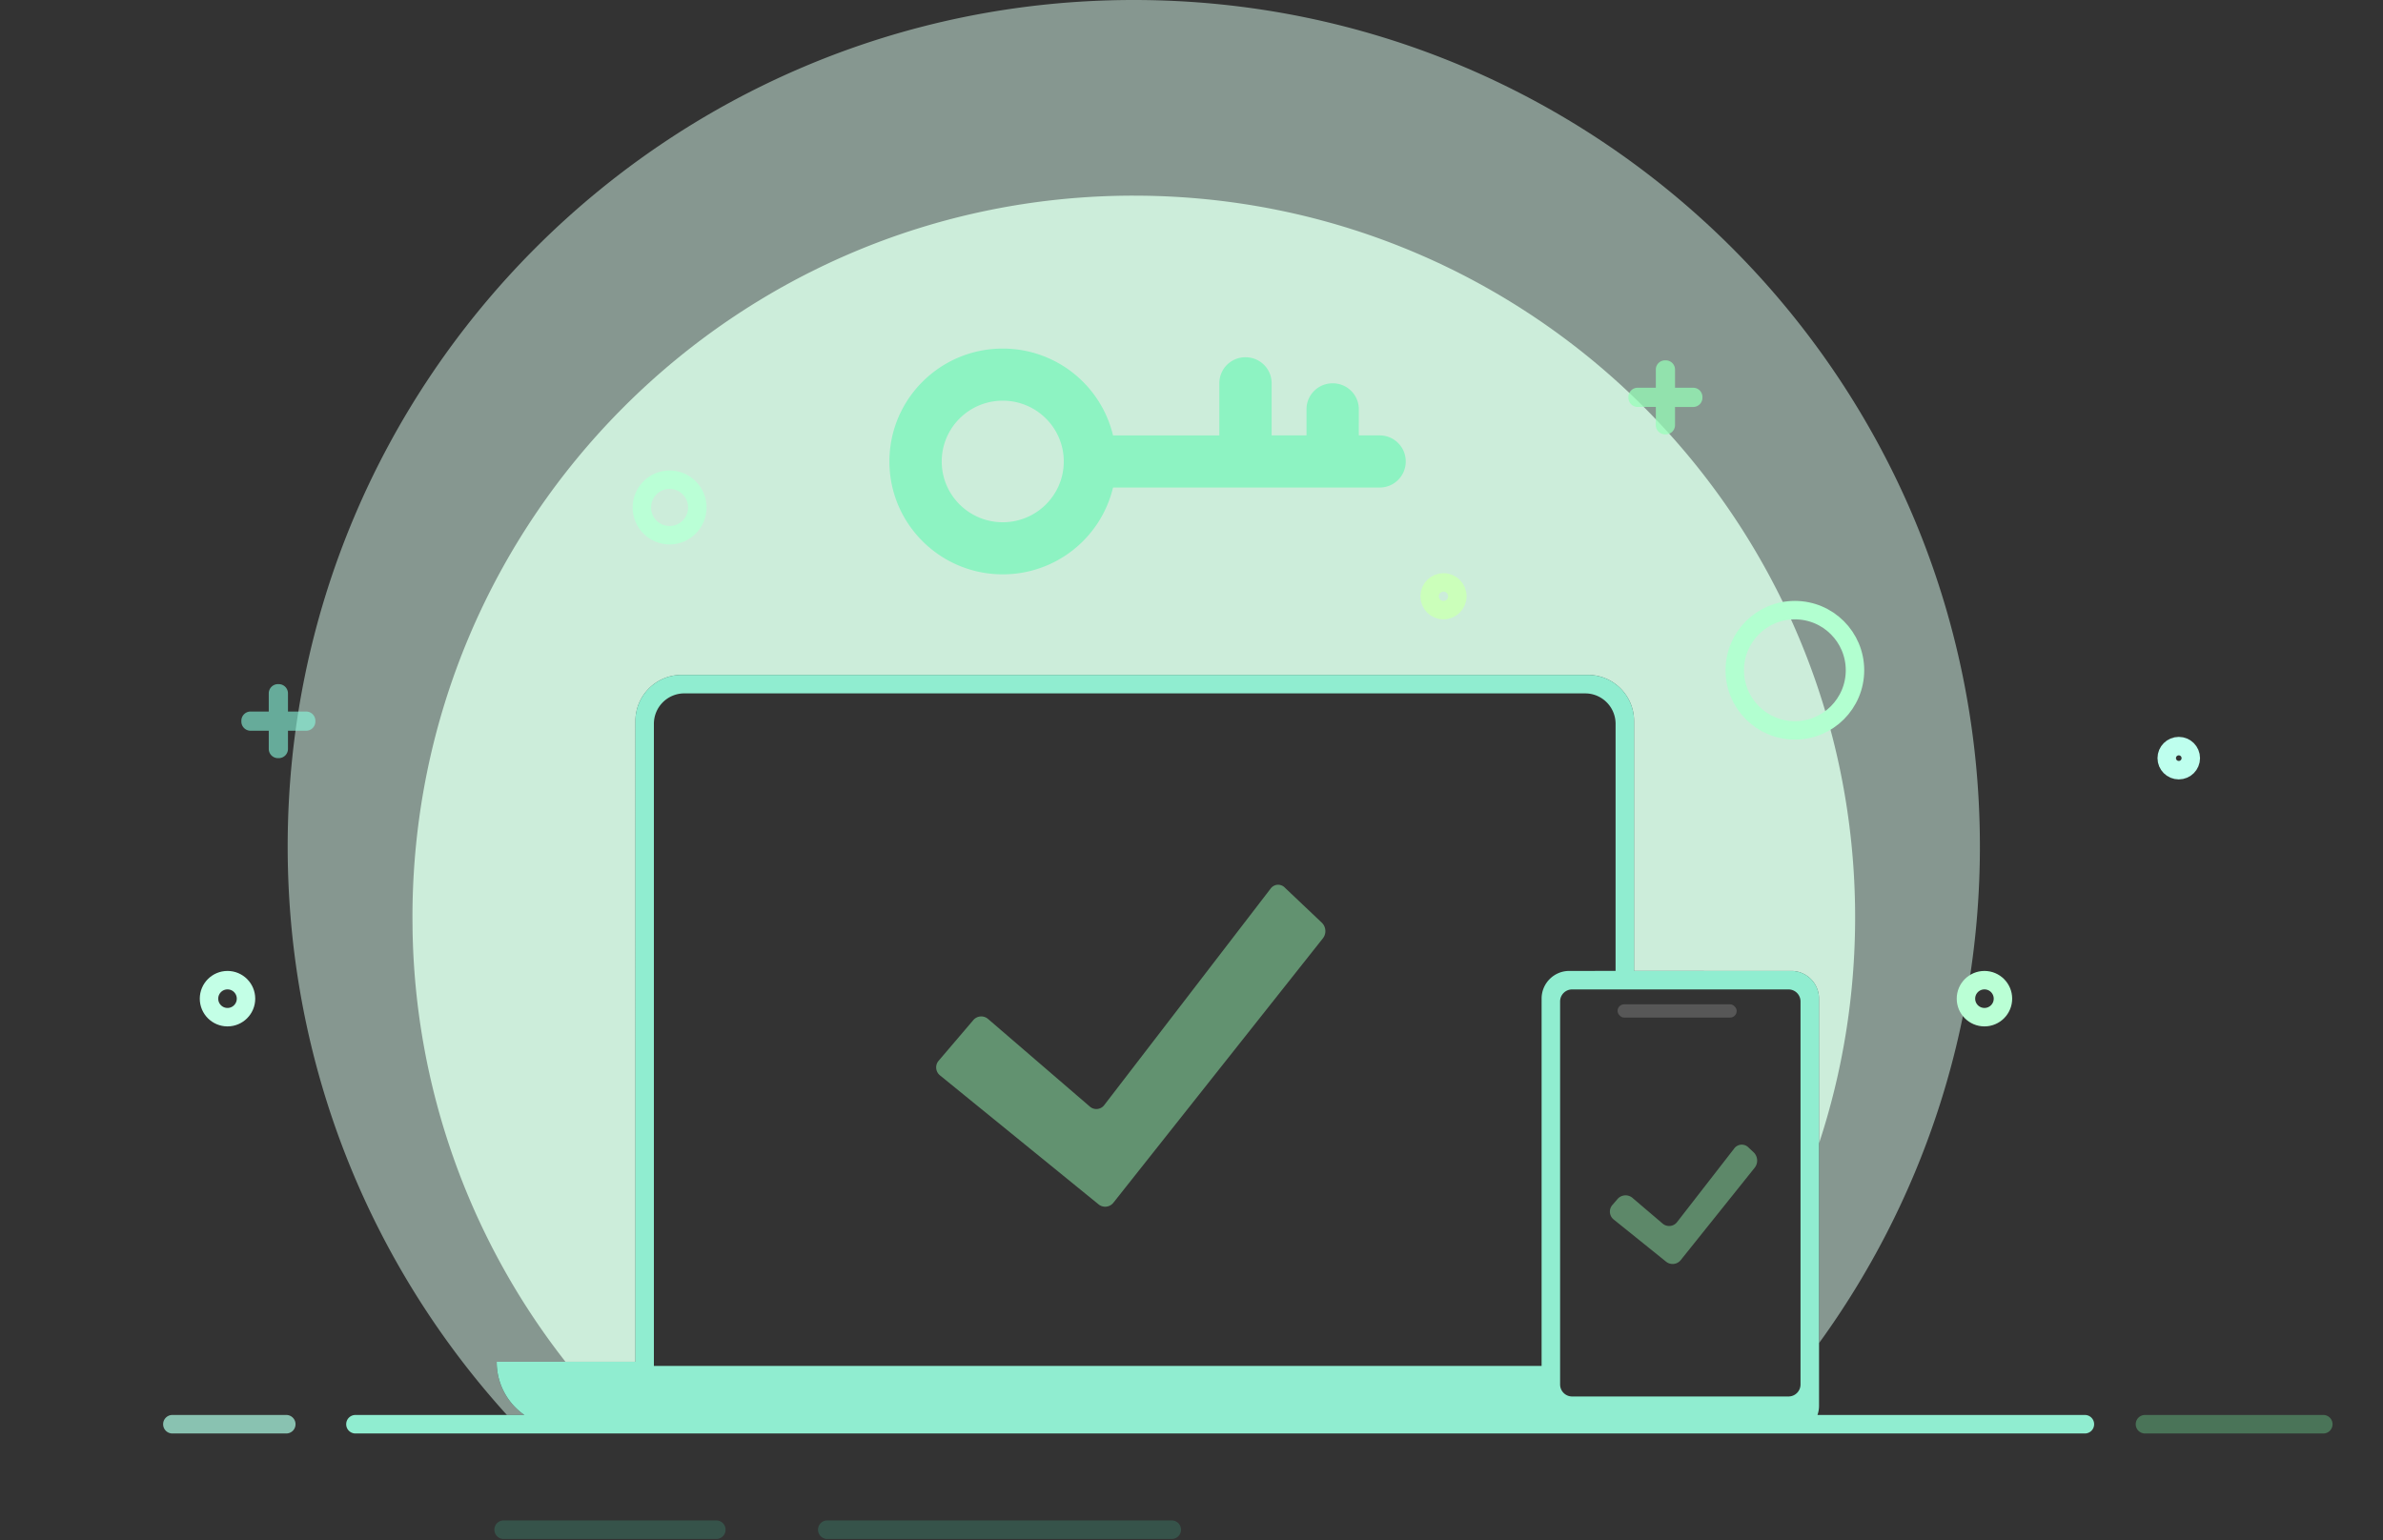 <svg xmlns="http://www.w3.org/2000/svg" width="198" height="128" viewBox="0 0 198 128">
    <rect x="0" y="0" width="198" height="128" fill="#333333" stroke="none"/>
    <g fill="none" fill-rule="evenodd">
        <g transform="translate(13)">
            <path fill="#DDFFF1" fill-opacity=".489" d="M81.205 0c38.826 0 70.302 31.496 70.302 70.349 0 15.42-4.958 29.681-13.366 41.275V82.99c0-1.27-1.03-2.298-2.3-2.298l-13.068-.001v-20.77c0-2.05-1.61-3.725-3.634-3.827l-.197-.005H43.626a3.831 3.831 0 0 0-3.831 3.831v53.255H28.27v.018c0 1.824.91 3.434 2.3 4.404h-1.452c-11.319-12.488-18.215-29.062-18.215-47.248C10.903 31.496 42.378 0 81.205 0z"/>
            <path fill="#D9FDE7" fill-opacity=".841" d="M81.205 16.26c33.101 0 59.935 26.852 59.935 59.975 0 6.561-1.053 12.876-2.998 18.785l-.002-12.03c0-1.27-1.03-2.298-2.299-2.298l-13.068-.001V59.92c0-2.05-1.61-3.725-3.634-3.827l-.197-.005H43.626a3.831 3.831 0 0 0-3.831 3.831l-.001 53.255h-5.81a59.73 59.73 0 0 1-12.706-35.948l-.008-.992c0-33.123 26.834-59.975 59.935-59.975z"/>
            <path fill="#90EDD0" d="M118.942 56.089a3.831 3.831 0 0 1 3.832 3.831v20.77l13.067.002c1.27 0 2.3 1.029 2.3 2.298v33.845c0 .267-.046.523-.13.761h22.22c.424 0 .767.343.767.766v.005a.766.766 0 0 1-.766.767h-143.7a.766.766 0 0 1-.767-.767v-.005c0-.423.343-.766.767-.766H30.57a5.358 5.358 0 0 1-2.3-4.403v-.018h11.524V59.92a3.831 3.831 0 0 1 3.832-3.831h75.316zm16.661 26.14h-17.976a1 1 0 0 0-1 1v31.83a1 1 0 0 0 1 1h17.976a1 1 0 0 0 1-1v-31.83a1 1 0 0 0-1-1zm-16.896-24.603H43.861a2.53 2.53 0 0 0-2.53 2.53v53.365l73.758-.001.001-30.53c0-1.27 1.03-2.298 2.3-2.298l3.846-.001.001-20.535a2.53 2.53 0 0 0-2.364-2.524l-.166-.006z"/>
            <path fill="#79F4A1" fill-opacity=".7" d="M165.221 117.596h14.82c.424 0 .767.343.767.766v.005a.766.766 0 0 1-.766.767h-14.82a.766.766 0 0 1-.767-.767v-.005c0-.423.343-.766.766-.766z" opacity=".482"/>
            <path fill="#AEFFE6" fill-opacity=".702" d="M1.321 117.596h9.468c.423 0 .766.343.766.766v.005a.766.766 0 0 1-.766.767H1.321a.766.766 0 0 1-.766-.767v-.005c0-.423.343-.766.766-.766z"/>
            <path fill="#92F2AE" fill-rule="nonzero" d="M69.093 84.683a.863.863 0 0 0-1.223.098l-2.88 3.376a.85.85 0 0 0 .115 1.218l13.174 10.718a.868.868 0 0 0 1.226-.131l17.418-21.986a.976.976 0 0 0-.09-1.287l-3.091-2.931a.766.766 0 0 0-1.164.089L78.746 91.848a.82.82 0 0 1-1.186.124l-8.467-7.29z" opacity=".5"/>
            <path fill="#92F2AE" fill-rule="nonzero" d="M122.64 99.555a.885.885 0 0 0-1.236.087l-.436.506a.837.837 0 0 0 .11 1.202l4.353 3.505a.864.864 0 0 0 1.221-.134l6.147-7.679a.956.956 0 0 0-.094-1.277l-.437-.41a.777.777 0 0 0-1.174.095l-4.747 6.114a.832.832 0 0 1-1.206.123l-2.502-2.132z" opacity=".446"/>
            <rect width="9.9" height="1.104" x="121.4" y="83.467" fill="#FFF" fill-opacity=".176" rx=".552"/>
            <ellipse cx="136.134" cy="55.704" stroke="#B2FFD0" stroke-width="1.533" rx="4.994" ry="4.997"/>
            <ellipse cx="42.636" cy="42.174" stroke="#BAFFD6" stroke-width="1.533" rx="2.305" ry="2.307"/>
            <ellipse cx="151.885" cy="82.998" stroke="#BAFFD5" stroke-width="1.533" rx="1.537" ry="1.538"/>
            <ellipse cx="168.031" cy="63.008" stroke="#BEFFEE" stroke-width="1.533" rx="1" ry="1"/>
            <ellipse cx="5.903" cy="82.998" stroke="#C3FFE6" stroke-width="1.533" rx="1.537" ry="1.538"/>
            <path fill="#89FFE2" fill-opacity=".589" d="M10.16 56.858c.424 0 .767.343.767.766v1.51l1.511.001c.423 0 .766.343.766.766v.064a.766.766 0 0 1-.766.766h-1.511v1.511a.766.766 0 0 1-.766.766h-.064a.766.766 0 0 1-.766-.766v-1.511H7.82a.766.766 0 0 1-.766-.766V59.9c0-.423.343-.766.766-.766h1.51l.001-1.511c0-.423.343-.766.766-.766h.064z"/>
            <path fill="#96FFB8" fill-opacity=".718" d="M125.41 29.948c.422 0 .766.343.766.767v1.51h1.51c.424 0 .767.344.767.767v.063a.766.766 0 0 1-.766.767h-1.512v1.51a.766.766 0 0 1-.766.767h-.063a.766.766 0 0 1-.766-.766V33.82h-1.511a.766.766 0 0 1-.767-.766v-.063c0-.423.343-.766.767-.766h1.51v-1.511c0-.424.344-.767.767-.767h.063z"/>
            <path fill="#8DF3C2" d="M70.317 28.97a9.413 9.413 0 0 1 9.164 7.217h8.832V31.85c0-1.192.966-2.158 2.158-2.158h.03c1.192 0 2.158.966 2.158 2.158v4.336h2.897v-2.171c0-1.192.967-2.158 2.158-2.158h.03c1.193 0 2.159.966 2.159 2.158l-.001 2.171h1.74c1.192 0 2.158.967 2.158 2.159v.014a2.158 2.158 0 0 1-2.158 2.158H79.481a9.413 9.413 0 0 1-9.164 7.216c-5.201 0-9.417-4.2-9.417-9.381s4.216-9.382 9.417-9.382zm0 4.33c-2.8 0-5.07 2.262-5.07 5.052 0 2.79 2.27 5.051 5.07 5.051 2.8 0 5.07-2.261 5.07-5.051s-2.27-5.052-5.07-5.052z"/>
            <ellipse cx="106.938" cy="49.554" stroke="#CBFFBA" stroke-width="1.533" rx="1.152" ry="1.153"/>
        </g>
        <path fill="#44D3A7" fill-opacity=".7" d="M68.735 126.362H97.36c.424 0 .767.343.767.766v.006a.766.766 0 0 1-.767.766H68.735a.766.766 0 0 1-.766-.766v-.006c0-.423.343-.766.766-.766zM41.844 126.362h17.675c.424 0 .767.343.767.766v.006a.766.766 0 0 1-.767.766H41.844a.766.766 0 0 1-.766-.766v-.006c0-.423.343-.766.766-.766z" opacity=".296"/>
    </g>
</svg>
